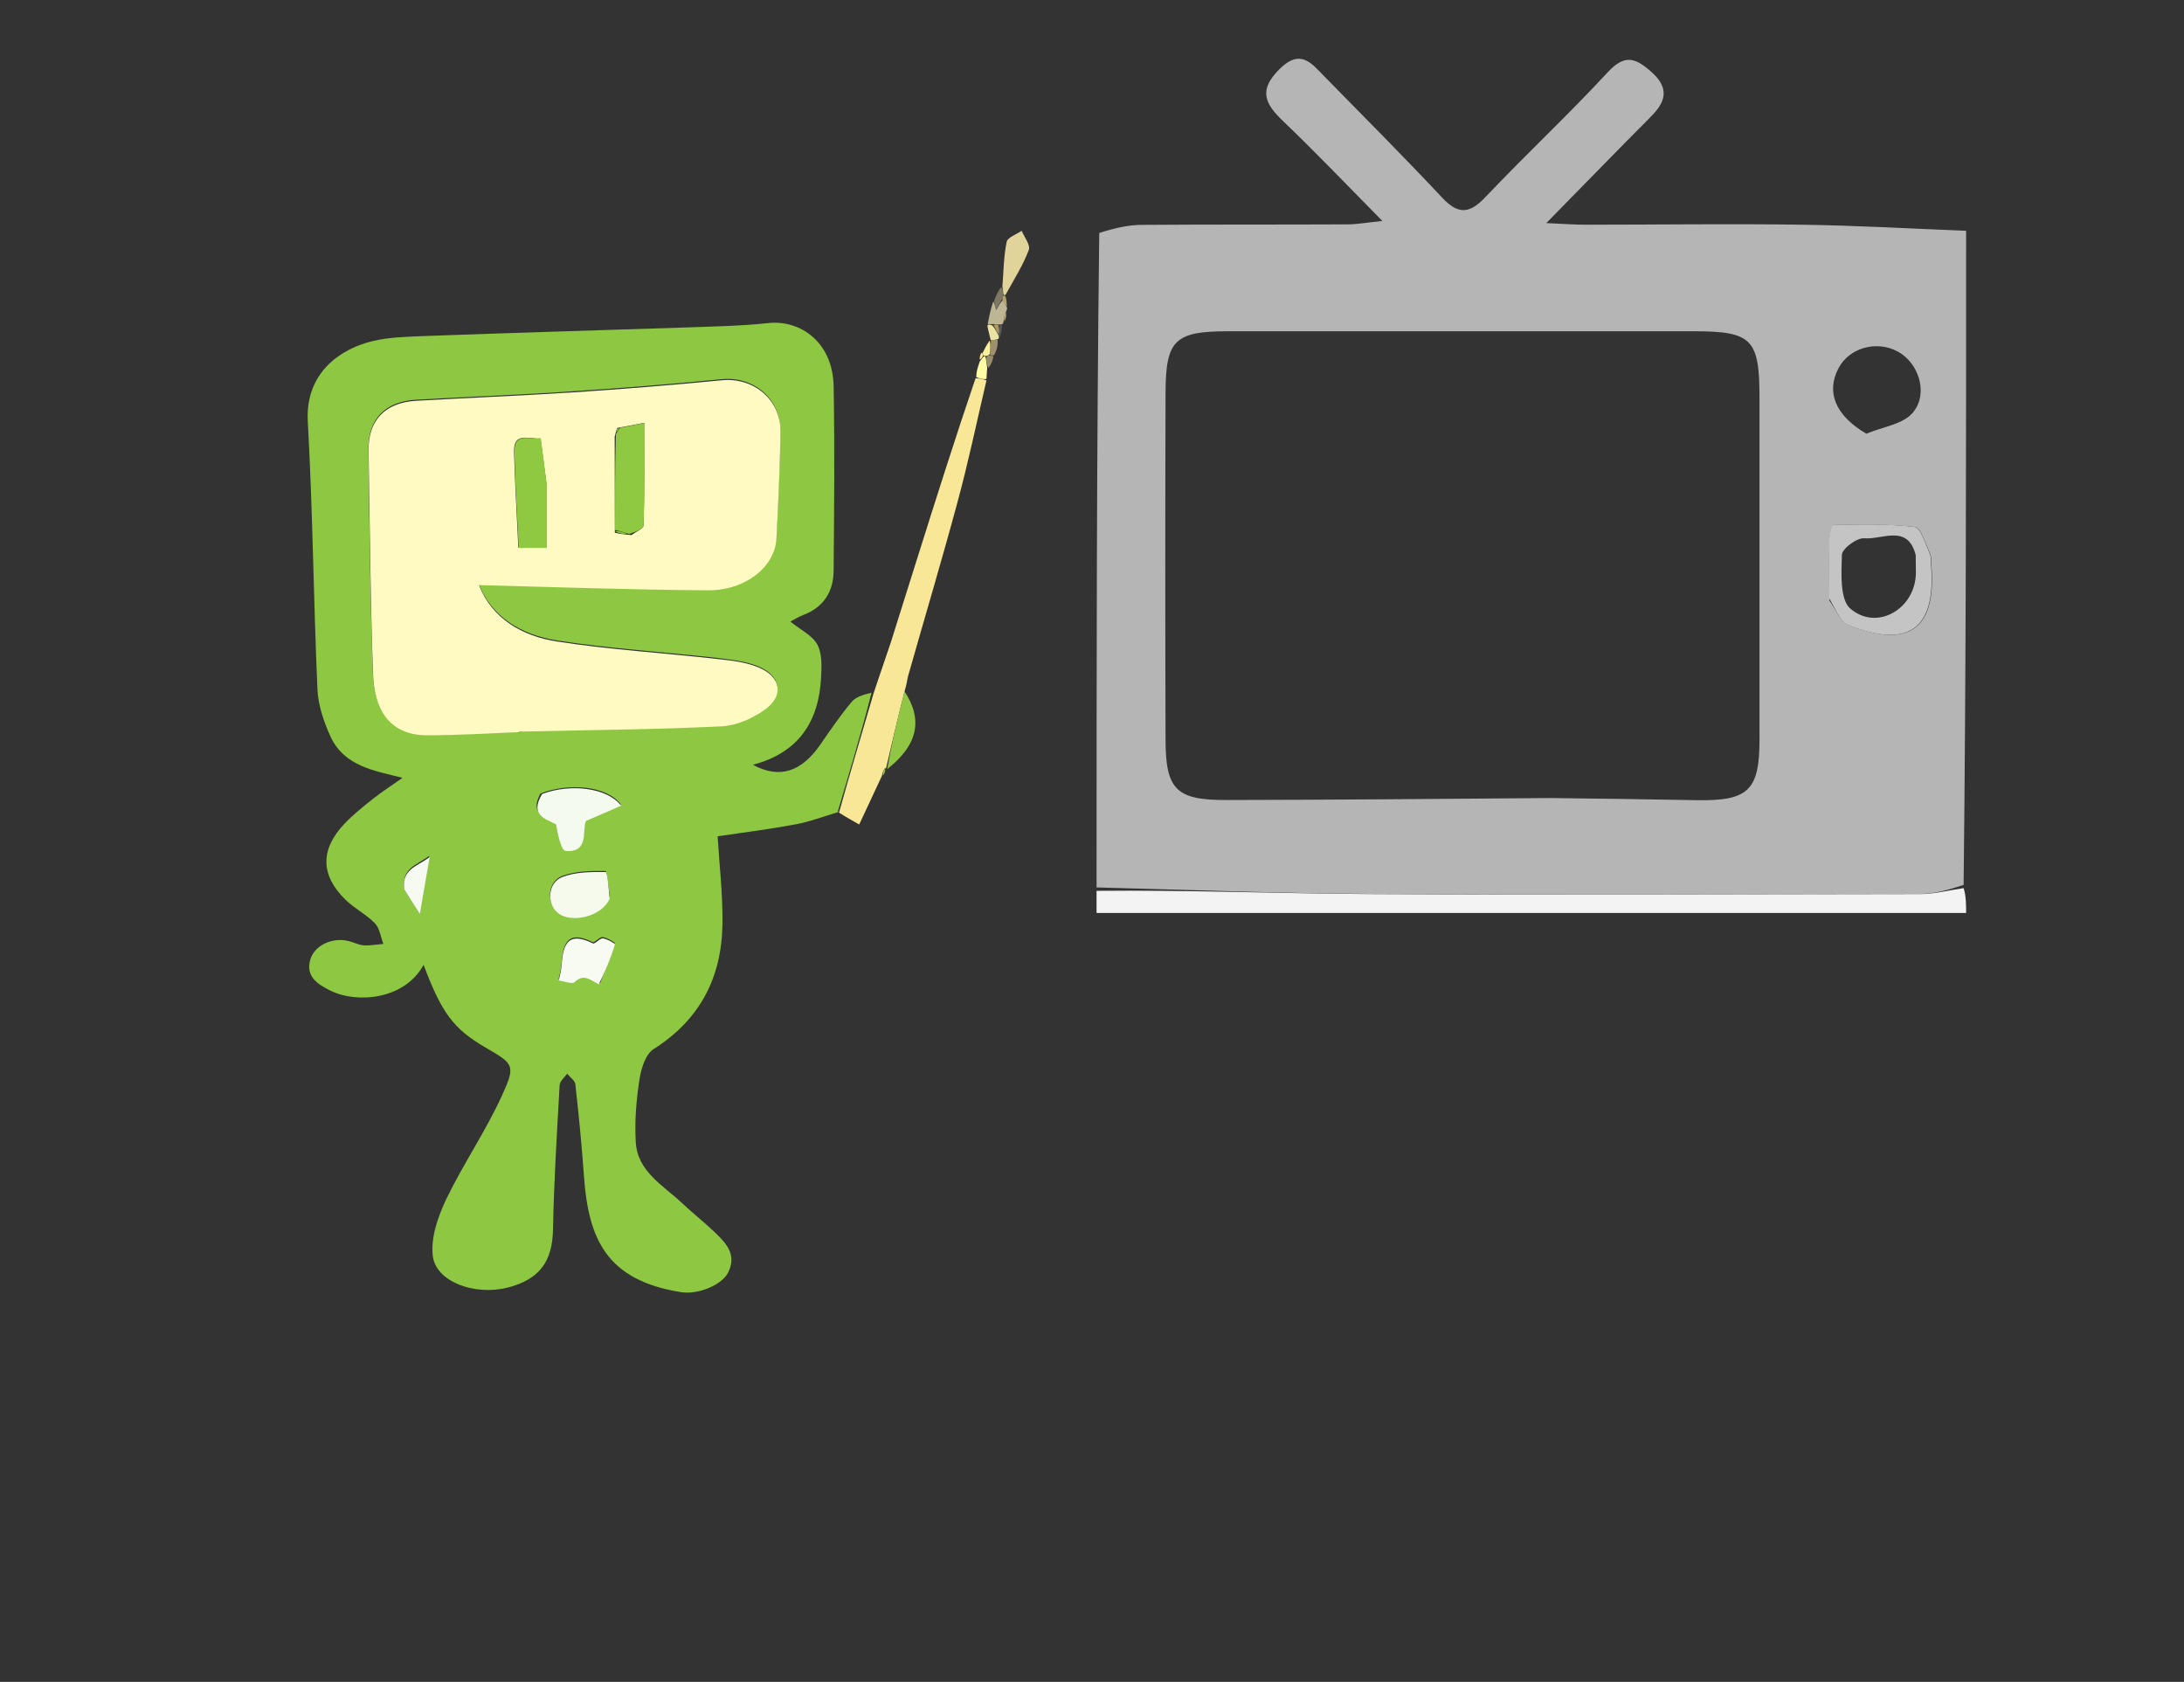 <?xml version="1.0" encoding="UTF-8"?>
<svg id="_レイヤー_2" data-name="レイヤー 2" xmlns="http://www.w3.org/2000/svg" viewBox="0 0 122.19 94.08">
  <rect x="0" y="0" width="122.19" height="94.08" fill="#333333" stroke="none"/>
  <defs>
    <style>
      .cls-1 {
        fill: #f7fbf1;
      }

      .cls-2 {
        fill: #fefac2;
      }

      .cls-3 {
        fill: #bcb694;
      }

      .cls-4 {
        fill: #85c335;
      }

      .cls-5 {
        fill: #f7e796;
      }

      .cls-6 {
        fill: #f9f29c;
      }

      .cls-7 {
        fill: #f5faed;
      }

      .cls-8 {
        fill: #b2a46f;
      }

      .cls-9 {
        fill: #9e906d;
      }

      .cls-10 {
        fill: #90c644;
      }

      .cls-11 {
        fill: #8fc841;
      }

      .cls-12 {
        fill: #8ec741;
      }

      .cls-13 {
        fill: none;
      }

      .cls-14 {
        fill: #e0d49a;
      }

      .cls-15 {
        fill: #eae3a6;
      }

      .cls-16 {
        fill: #f5faef;
      }

      .cls-17 {
        fill: #5b585c;
      }

      .cls-18 {
        fill: #84c335;
      }

      .cls-19 {
        fill: #a99961;
      }

      .cls-20 {
        fill: #f3f3f3;
      }

      .cls-21 {
        fill: #998e6b;
      }

      .cls-22 {
        fill: #b5b5b5;
      }

      .cls-23 {
        fill: #c4c4c4;
      }

      .cls-24 {
        fill: #f6faf0;
      }

      .cls-25 {
        fill: #fffea6;
      }

      .cls-26 {
        fill: #7c7663;
      }
    </style>
  </defs>
  <g id="_レイヤー_2-2" data-name=" レイヤー 2">
    <g id="_レイヤー_2-2" data-name=" レイヤー 2-2">
      <g>
        <rect class="cls-13" width="122.19" height="94.08"/>
        <g>
          <path class="cls-22" d="m110,12.9c0,12.14,0,24.28-.14,36.6-.89.29-1.64.5-2.39.5-10.31.03-20.62.06-30.93,0-5.06-.03-10.12-.23-15.19-.36,0-12.14,0-24.28.15-36.61.89-.28,1.64-.45,2.38-.45,3.84-.03,7.69-.01,11.54-.03.48,0,.97-.09,1.92-.19-2.06-2.09-3.78-3.89-5.57-5.6-1-.96-1.37-1.71-.2-2.88,1.2-1.2,1.81-.33,2.55.42,2.21,2.25,4.42,4.47,6.57,6.76.91.97,1.54.89,2.42-.04,2.25-2.37,4.63-4.59,6.85-6.99.95-1.02,1.55-.79,2.44,0,.93.83.85,1.56.08,2.37-.48.51-.98.99-1.47,1.49-1.4,1.43-2.8,2.85-4.5,4.59,1.07.05,1.64.09,2.2.09,4.02,0,8.04-.06,12.06,0,3.08.04,6.15.22,9.23.34m-23.27,31.73c2.73.03,5.46.07,8.19.12,2.9.05,3.52-.54,3.52-3.4,0-6.36,0-12.71,0-19.06,0-3.33-.4-3.77-3.67-3.77h-26.06c-2.97,0-3.49.48-3.5,3.42-.02,6.47-.02,12.94,0,19.41,0,2.81.6,3.4,3.39,3.39,5.98-.01,11.96-.06,18.12-.11m17.7-20.38c.89-.38,2.05-.52,2.6-1.18.9-1.08.32-2.79-.85-3.42-1.18-.63-2.7-.21-3.3.92-.71,1.32-.22,2.65,1.55,3.68m-2.08,9.32c.36.48.62,1.2,1.11,1.39,3.35,1.34,4.89.2,4.61-3.32-.02-.23.01-.49-.08-.69-.25-.53-.5-1.43-.84-1.48-1.51-.18-3.06-.13-4.59-.11-.08,0-.2.62-.2.96-.03.99-.01,1.97,0,3.24h0Z"/>
          <path class="cls-20" d="m61.35,49.83c5.06-.05,10.12.15,15.19.18,10.31.06,20.62.01,30.93,0,.75,0,1.5-.2,2.39-.33.14.45.14.92.14,1.39h-48.65v-1.23h0Z"/>
          <path class="cls-23" d="m102.33,33.43c0-1.13-.02-2.11,0-3.1,0-.34.13-.95.2-.96,1.53-.03,3.08-.08,4.59.11.34.04.6.94.84,1.48.09.2.06.46.08.69.28,3.51-1.27,4.66-4.61,3.32-.48-.19-.74-.92-1.11-1.53m4.86-2.39c-.45-1.76-1.88-.85-2.88-.94-.41-.04-1.25.59-1.25.93-.03,1.03-.12,2.51.48,3.01,1.5,1.27,3.63,0,3.66-1.99,0-.23,0-.46-.01-1.02h0Z"/>
        </g>
        <g>
          <path class="cls-12" d="m46.91,45.42c-.8.24-1.58.54-2.39.69-1.45.27-2.92.46-4.37.67.09,1.54.29,3.21.27,4.87-.03,3-1.24,5.38-3.86,7.04-.44.28-.69,1.08-.78,1.67-.18,1.16-.28,2.35-.21,3.52.09,1.64,1.51,2.41,2.56,3.39.6.57,1.25,1.08,1.84,1.64.64.61,1.26,1.25.78,2.25-.35.73-1.71,1.27-2.65,1.12-4.18-.67-5.18-2.98-5.43-6.5-.12-1.71-.29-3.42-.48-5.13-.02-.21-.3-.39-.46-.59-.15.21-.41.42-.42.64-.15,2.69-.32,5.38-.37,8.06-.03,1.79-.74,2.81-2.56,3.27-1.86.46-4.03-.35-4.17-1.81-.11-1.02.3-2.18.76-3.15.95-1.97,2.21-3.8,3.12-5.8.78-1.7.64-1.76-.92-2.67-1.79-1.04-2.46-1.93-3.47-4.63-1.07,1.97-3.77,2.17-5.22,1.44-.67-.34-1.38-.75-1.13-1.7.22-.82,1.23-1.3,2.15-1.07.29.07.57.22.85.24.36.02.73-.05,1.1-.08-.15-.39-.21-.88-.48-1.16-.49-.5-1.15-.83-1.65-1.32-1.39-1.36-1.41-2.8-.06-4.23.48-.51,1.05-.96,1.6-1.4.52-.41,1.08-.77,1.66-1.18-1.59-.4-3.25-.65-4.02-2.29-.38-.83-.7-1.76-.74-2.67-.22-4.98-.26-9.98-.54-14.97-.15-2.79,1.9-4.1,3.67-4.51.9-.21,1.85-.23,2.78-.27,4.88-.18,9.75-.32,14.63-.48,1.57-.06,3.15-.08,4.71-.25,1.75-.18,3.58,1.05,3.63,3.53.06,3.42.03,6.85,0,10.28,0,1.2-.54,2.08-1.7,2.52-.27.11-.51.26-.72.37.55.45,1.21.76,1.5,1.27.28.5.25,1.22.22,1.83-.12,2.49-1.26,4.24-3.82,4.91,1.51.81,2.73.4,3.81-1.18.55-.8,1.1-1.6,1.72-2.34.24-.29.69-.41,1.11-.51-.58,2.27-1.23,4.44-1.88,6.62m-17.86-4.39c.06-.03.12-.06.38-.12,3.65-.08,7.29-.11,10.94-.29.83-.04,1.74-.45,2.44-.94,1.07-.77.91-1.81-.32-2.34-.7-.3-1.51-.38-2.27-.48-3-.34-6.02-.52-9-.98-2.02-.31-3.7-1.33-4.4-3.16,4.23.1,8.52.25,12.8.29,2.09.01,3.74-1.31,3.84-2.88.11-1.98.19-3.97.23-5.95.03-1.81-1.48-3.09-3.27-2.92-2.79.27-5.58.5-8.38.68-2.91.2-5.83.3-8.75.47-1.72.1-2.67,1.1-2.65,2.77.06,4.17.1,8.34.25,12.51.06,1.82.79,3.42,3.03,3.43,1.7,0,3.39-.11,5.14-.11m1.2,3.44c-.6,1.11.24,1.32.86,1.64.1.56.29,1.47.55,1.49,1.34.11.9-1.22,1.14-1.68.78-.34,1.34-.58,1.96-.85-.76-1.02-2.86-1.25-4.51-.61m3.89,5.74c-.08-.5-.16-1.41-.24-1.41-.81-.01-1.69,0-2.43.28-.8.31-.88,1.44-.29,1.97.73.65,2.48.26,2.96-.83m-.55,4.86c.29-.74.59-1.48.83-2.24.01-.04-.43-.31-.68-.34-.18-.02-.46.33-.56.28-1.51-.75-1.67.21-1.76,1.32-.02.26-.1.51-.15.76.3.04.74.22.88.09.52-.5.87-.12,1.43.12m-10.92-5.2c.27.41.54.83.83,1.26.18-1.06.36-2.04.55-3.18-.71.54-1.62.69-1.38,1.92h0Z"/>
          <path class="cls-5" d="m46.94,45.46c.62-2.23,1.27-4.4,1.93-6.66.33-1.01.66-1.93.97-2.87.51-1.6,1-3.2,1.51-4.8,1.04-3.3,2.09-6.62,3.23-9.97.27,0,.44.06.61.12-.54,2.3-1.02,4.61-1.64,6.88-.87,3.23-1.83,6.43-2.74,9.64-.06.21-.07.44-.18.79-.4,1.55-.73,2.98-1.06,4.39,0,0,0-.01-.07,0-.1.15-.13.28-.16.42-.41.89-.83,1.77-1.27,2.72-.47-.27-.78-.44-1.12-.66h0Z"/>
          <path class="cls-10" d="m49.64,43.02c.25-1.46.58-2.88.97-4.34,1.04,1.59.74,3-.97,4.34Z"/>
          <path class="cls-14" d="m56.08,16.05c.07-.84.07-1.69.24-2.52.05-.25.55-.42.84-.62.15.36.5.8.4,1.07-.32.85-.81,1.62-1.29,2.49-.06.07-.13.03-.14-.04-.01-.18-.03-.28-.04-.38Z"/>
          <path class="cls-3" d="m56.13,18.02s.02.07-.04.1-.14.04-.24.03c-.17-.02-.23-.03-.35-.02h-.24c.08-.43.17-.86.31-1.27.09.16.12.29.17.48.15-.27.25-.45.37-.55.09.18.16.3.23.41,0,.04.02.08-.05.22-.1.27-.13.43-.15.6h0Z"/>
          <path class="cls-25" d="m55.19,21.2c-.18.03-.34-.02-.57-.1,0-.28.07-.53.2-.89.12-.15.16-.21.22-.27.03,0,.08-.01.11.06.04.25.06.41.08.57-.01.18-.02.36-.04.62h0Z"/>
          <path class="cls-26" d="m56.07,16.72c-.1.18-.2.35-.35.62-.04-.19-.08-.32-.1-.52.11-.3.21-.52.39-.76.09.09.11.2.11.43-.01.13-.04.24-.04.24h0Z"/>
          <path class="cls-15" d="m55.24,18.21c.06-.08.13-.07.29,0,.17.23.26.41.36.6.01.03-.01.08-.01.08,0,0,.03.05-.06.08-.18.05-.28.06-.39.06-.06-.25-.13-.49-.19-.81h0Z"/>
          <path class="cls-9" d="m55.43,19.02c.1,0,.2-.01.38-.03.03.27-.02.56-.19.88-.17.03-.22.02-.24-.08.04-.32.05-.55.06-.78h0Z"/>
          <path class="cls-21" d="m55.34,19.88s.11.02.23.04c-.01.22-.1.44-.27.66-.1-.16-.12-.33-.11-.59.03-.09.14-.11.14-.11Z"/>
          <path class="cls-6" d="m55.37,19.8c-.03.08-.14.1-.2.11-.06.01-.11.02-.15-.03-.04-.05-.04-.15-.04-.15.11-.22.21-.43.39-.68.06.2.04.43,0,.74h0Z"/>
          <path class="cls-5" d="m54.92,19.73c.06,0,.07.1.08.15-.03.11-.07.17-.18.24-.02-.11,0-.25.09-.39Z"/>
          <path class="cls-8" d="m56.09,16.79c-.02-.07.01-.18.03-.23.01-.06.09-.02.13,0,.06.17.07.33.08.57-.08-.03-.15-.15-.24-.34Z"/>
          <path class="cls-17" d="m55.94,18.17s.08,0,.11-.02c.01.21,0,.43-.11.69-.08.04-.05,0-.06-.11,0-.25.04-.41.06-.56h0Z"/>
          <path class="cls-10" d="m49.41,43.38c-.04-.11,0-.24.1-.39.04.11,0,.24-.1.39Z"/>
          <path class="cls-8" d="m56.2,17.98c-.05-.13-.03-.29.07-.5.05.12.03.29-.07.5Z"/>
          <path class="cls-2" d="m29,40.96c-1.7.06-3.39.17-5.1.17-2.24,0-2.97-1.61-3.03-3.43-.15-4.17-.18-8.34-.25-12.51-.03-1.67.93-2.67,2.65-2.77,2.92-.17,5.84-.28,8.75-.47,2.79-.18,5.59-.41,8.38-.68,1.78-.17,3.31,1.11,3.27,2.92-.04,1.98-.12,3.97-.23,5.95-.09,1.57-1.74,2.9-3.84,2.88-4.28-.03-8.56-.18-12.8-.29.7,1.83,2.38,2.86,4.4,3.16,2.98.46,6.01.64,9,.98.77.08,1.58.18,2.28.48,1.22.53,1.39,1.57.32,2.34-.69.5-1.6.9-2.44.94-3.64.18-7.29.2-11.09.29-.16,0-.27.04-.27.04m6.33-11.03c.24-.18.67-.36.68-.55.05-1.89.03-3.78.03-5.73-.56.11-.96.19-1.51.29-.03.09-.07.19-.14.49,0,1.74.01,3.47.01,5.37.24.05.5.1.93.13m-4.75-2.83c-.11-.84-.22-1.68-.34-2.58-.64.07-1.52-.41-1.48.78.05,1.78.16,3.56.24,5.34h1.57v-3.55Z"/>
          <path class="cls-16" d="m30.32,44.42c1.58-.61,3.67-.36,4.43.65-.62.27-1.18.51-1.96.85-.24.46.21,1.79-1.14,1.68-.26-.02-.45-.93-.55-1.49-.62-.32-1.46-.53-.78-1.68h0Z"/>
          <path class="cls-7" d="m34.1,50.29c-.46,1.01-2.2,1.4-2.93.74-.59-.52-.51-1.67.29-1.97.74-.29,1.61-.29,2.43-.28.09,0,.17.92.22,1.51h0Z"/>
          <path class="cls-1" d="m33.5,55.06c-.48-.24-.83-.62-1.36-.12-.14.13-.58-.06-.88-.09.05-.25.13-.51.15-.76.08-1.11.25-2.07,1.76-1.32.11.06.38-.29.56-.28.24.03.69.29.68.34-.24.76-.54,1.5-.91,2.23h0Z"/>
          <path class="cls-24" d="m22.63,49.79c-.21-1.16.7-1.31,1.41-1.85-.2,1.15-.37,2.13-.55,3.18-.28-.43-.55-.85-.85-1.33h0Z"/>
          <path class="cls-4" d="m29.02,40.99s.08-.07.14-.06c0,.03-.06.06-.14.06Z"/>
          <path class="cls-19" d="m55.84,18.16c.08.16.06.32.04.55-.08-.1-.17-.27-.29-.51.03-.06.09-.06.26-.04Z"/>
          <path class="cls-11" d="m30.59,27.21v3.44h-1.57c-.08-1.78-.2-3.56-.24-5.34-.03-1.18.84-.71,1.48-.78.12.9.22,1.74.34,2.68h0Z"/>
          <path class="cls-11" d="m34.68,23.93c.4-.08.8-.16,1.36-.27,0,1.95.02,3.84-.03,5.73,0,.19-.44.36-.82.48-.36-.12-.57-.18-.78-.22,0-1.74-.01-3.47.05-5.36.12-.22.17-.29.22-.36Z"/>
          <path class="cls-18" d="m34.41,29.72c.22-.03.43.03.69.15-.2.02-.45-.02-.69-.15Z"/>
          <path class="cls-18" d="m34.6,23.93c.03.07-.02.14-.13.25-.02-.06.01-.15.13-.25Z"/>
        </g>
      </g>
    </g>
  </g>
</svg>